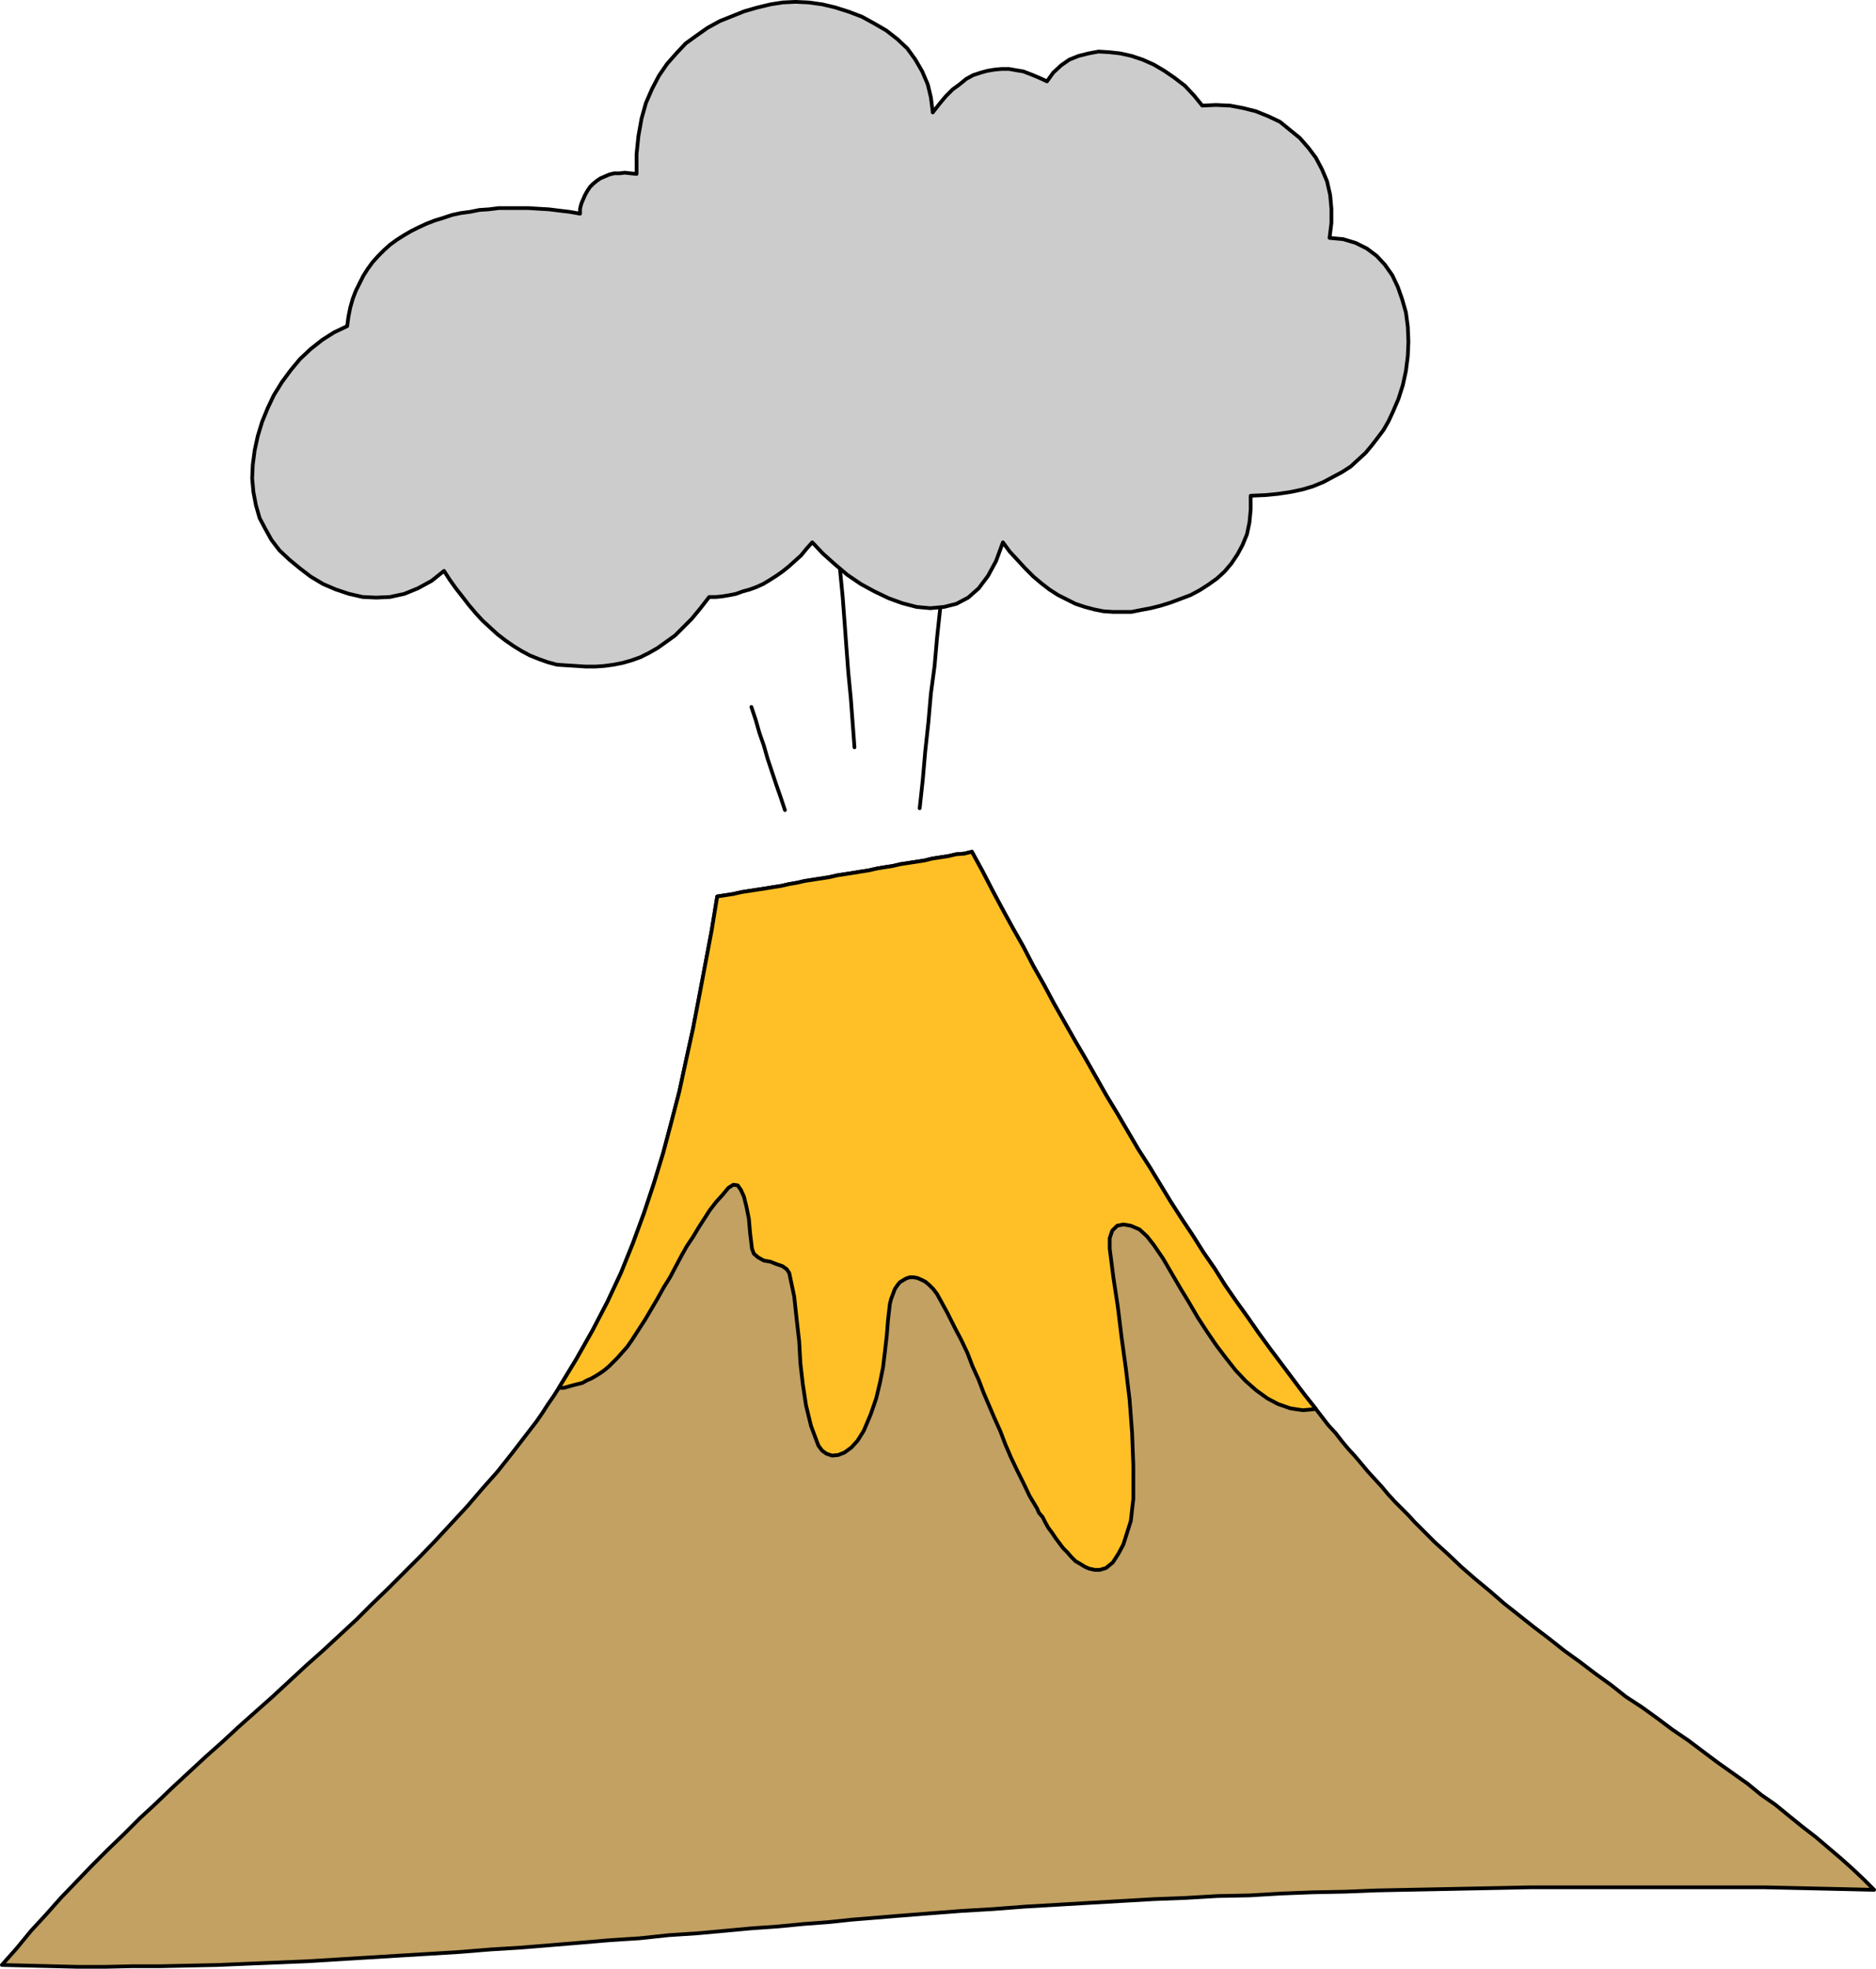 <?xml version="1.0" encoding="UTF-8" standalone="no"?>
<svg
   version="1.0"
   width="129.168mm"
   height="135.503mm"
   id="svg9"
   sodipodi:docname="Volcano 04.wmf"
   xmlns:inkscape="http://www.inkscape.org/namespaces/inkscape"
   xmlns:sodipodi="http://sodipodi.sourceforge.net/DTD/sodipodi-0.dtd"
   xmlns="http://www.w3.org/2000/svg"
   xmlns:svg="http://www.w3.org/2000/svg">
  <sodipodi:namedview
     id="namedview9"
     pagecolor="#ffffff"
     bordercolor="#000000"
     borderopacity="0.25"
     inkscape:showpageshadow="2"
     inkscape:pageopacity="0.0"
     inkscape:pagecheckerboard="0"
     inkscape:deskcolor="#d1d1d1"
     inkscape:document-units="mm" />
  <defs
     id="defs1">
    <pattern
       id="WMFhbasepattern"
       patternUnits="userSpaceOnUse"
       width="6"
       height="6"
       x="0"
       y="0" />
  </defs>
  <path
     style="fill:#c2a162;fill-opacity:1;fill-rule:evenodd;stroke:none"
     d="m 252.904,221.565 2.747,5.01 2.586,5.01 2.586,4.848 2.747,5.01 2.747,4.848 2.586,5.01 2.747,4.848 2.586,4.848 2.747,4.848 2.747,4.848 2.747,4.687 2.747,4.848 2.747,4.848 2.747,4.525 2.747,4.687 2.747,4.687 2.909,4.525 2.747,4.525 2.747,4.525 2.909,4.525 2.909,4.363 2.747,4.363 2.909,4.202 2.747,4.363 2.909,4.202 2.909,4.04 2.909,4.202 3.07,4.202 2.909,3.879 2.909,3.879 2.909,3.879 3.07,3.879 1.616,2.101 1.616,2.101 1.939,2.101 1.616,2.101 1.616,1.939 1.778,1.939 1.778,2.101 1.616,1.939 1.778,1.939 1.778,1.939 1.616,1.939 1.778,1.939 1.778,1.778 1.778,1.778 1.616,1.778 1.778,1.778 3.394,3.394 3.555,3.232 3.394,3.232 3.717,3.232 3.717,3.071 3.717,3.232 3.878,3.071 3.878,3.071 4.04,3.071 3.878,3.071 4.04,2.909 4.04,3.071 4.04,2.909 3.878,3.071 4.202,2.747 4.04,2.909 3.878,2.909 4.04,2.747 3.878,2.909 3.878,2.909 3.878,2.747 3.878,2.747 3.555,2.909 3.717,2.586 3.555,2.909 3.394,2.747 3.555,2.747 3.232,2.747 3.232,2.747 3.07,2.747 2.909,2.747 2.747,2.747 -6.949,-0.162 -7.11,-0.162 -7.11,-0.162 -7.272,-0.162 h -7.434 -7.434 -7.434 -7.757 -7.595 -7.757 -7.757 -7.918 l -7.918,0.162 -8.08,0.162 -7.918,0.162 -8.242,0.162 -7.918,0.162 -8.08,0.323 -8.403,0.162 -8.242,0.323 -8.242,0.485 -8.242,0.162 -8.242,0.485 -8.403,0.323 -8.403,0.485 -8.403,0.485 -8.242,0.485 -8.403,0.485 -8.403,0.646 -8.242,0.485 -8.403,0.646 -8.242,0.646 -5.818,0.485 -5.979,0.485 -6.141,0.646 -6.464,0.485 -6.626,0.646 -6.949,0.485 -6.949,0.646 -7.11,0.646 -7.434,0.485 -7.595,0.808 -7.595,0.485 -7.595,0.646 -7.757,0.646 -7.918,0.646 -7.918,0.485 -7.918,0.646 -7.918,0.485 -8.08,0.485 -7.918,0.485 -7.918,0.485 -7.918,0.485 -7.757,0.323 -7.918,0.323 -7.595,0.323 -7.595,0.162 -7.434,0.162 h -7.272 l -7.11,0.162 H 20.2 l -6.626,-0.162 -6.626,-0.162 -6.464,-0.162 3.878,-4.363 3.717,-4.525 3.878,-4.202 3.878,-4.363 4.04,-4.202 4.04,-4.202 4.04,-4.04 4.202,-4.04 4.202,-4.202 4.202,-3.879 4.202,-4.04 4.363,-4.04 4.363,-4.04 4.363,-3.879 4.363,-4.04 4.363,-3.879 4.363,-3.879 4.363,-4.04 4.363,-4.04 4.363,-3.879 4.363,-4.04 4.363,-4.04 4.04,-4.04 4.363,-4.202 4.202,-4.202 4.202,-4.202 4.04,-4.202 4.04,-4.363 4.04,-4.363 3.878,-4.525 3.878,-4.363 3.717,-4.687 1.616,-2.101 1.616,-2.101 1.616,-2.101 1.616,-2.101 1.454,-2.101 1.454,-2.263 1.454,-2.101 1.454,-2.263 4.525,-7.434 4.202,-7.434 3.878,-7.434 3.555,-7.596 3.07,-7.596 2.909,-7.919 2.586,-7.757 2.424,-7.919 2.101,-7.919 2.101,-8.08 1.778,-8.242 1.778,-8.08 1.616,-8.404 1.616,-8.565 1.616,-8.565 1.454,-8.888 2.101,-0.323 2.101,-0.323 2.101,-0.485 2.101,-0.323 2.101,-0.323 2.101,-0.323 1.939,-0.323 2.101,-0.323 2.101,-0.485 1.939,-0.323 2.101,-0.485 2.101,-0.323 2.101,-0.323 2.101,-0.323 2.101,-0.485 2.101,-0.323 2.101,-0.323 1.939,-0.323 2.101,-0.323 2.101,-0.485 1.939,-0.323 2.101,-0.323 2.101,-0.485 2.101,-0.323 2.101,-0.323 2.101,-0.323 1.939,-0.485 2.101,-0.323 2.101,-0.323 2.101,-0.485 2.101,-0.162 1.939,-0.485 z"
     id="path1" />
  <path
     style="fill:none;stroke:#000000;stroke-width:0.97px;stroke-linecap:round;stroke-linejoin:round;stroke-miterlimit:4;stroke-dasharray:none;stroke-opacity:1"
     d="m 252.904,221.565 2.747,5.01 2.586,5.01 2.586,4.848 2.747,5.01 2.747,4.848 2.586,5.01 2.747,4.848 2.586,4.848 2.747,4.848 2.747,4.848 2.747,4.687 2.747,4.848 2.747,4.848 2.747,4.525 2.747,4.687 2.747,4.687 2.909,4.525 2.747,4.525 2.747,4.525 2.909,4.525 2.909,4.363 2.747,4.363 2.909,4.202 2.747,4.363 2.909,4.202 2.909,4.04 2.909,4.202 3.07,4.202 2.909,3.879 2.909,3.879 2.909,3.879 3.07,3.879 1.616,2.101 1.616,2.101 1.939,2.101 1.616,2.101 1.616,1.939 1.778,1.939 1.778,2.101 1.616,1.939 1.778,1.939 1.778,1.939 1.616,1.939 1.778,1.939 1.778,1.778 1.778,1.778 1.616,1.778 1.778,1.778 3.394,3.394 3.555,3.232 3.394,3.232 3.717,3.232 3.717,3.071 3.717,3.232 3.878,3.071 3.878,3.071 4.04,3.071 3.878,3.071 4.04,2.909 4.04,3.071 4.04,2.909 3.878,3.071 4.202,2.747 4.04,2.909 3.878,2.909 4.04,2.747 3.878,2.909 3.878,2.909 3.878,2.747 3.878,2.747 3.555,2.909 3.717,2.586 3.555,2.909 3.394,2.747 3.555,2.747 3.232,2.747 3.232,2.747 3.07,2.747 2.909,2.747 2.747,2.747 -6.949,-0.162 -7.11,-0.162 -7.11,-0.162 -7.272,-0.162 h -7.434 -7.434 -7.434 -7.757 -7.595 -7.757 -7.757 -7.918 l -7.918,0.162 -8.08,0.162 -7.918,0.162 -8.242,0.162 -7.918,0.162 -8.08,0.323 -8.403,0.162 -8.242,0.323 -8.242,0.485 -8.242,0.162 -8.242,0.485 -8.403,0.323 -8.403,0.485 -8.403,0.485 -8.242,0.485 -8.403,0.485 -8.403,0.646 -8.242,0.485 -8.403,0.646 -8.242,0.646 -5.818,0.485 -5.979,0.485 -6.141,0.646 -6.464,0.485 -6.626,0.646 -6.949,0.485 -6.949,0.646 -7.11,0.646 -7.434,0.485 -7.595,0.808 -7.595,0.485 -7.595,0.646 -7.757,0.646 -7.918,0.646 -7.918,0.485 -7.918,0.646 -7.918,0.485 -8.08,0.485 -7.918,0.485 -7.918,0.485 -7.918,0.485 -7.757,0.323 -7.918,0.323 -7.595,0.323 -7.595,0.162 -7.434,0.162 h -7.272 l -7.11,0.162 H 20.2 l -6.626,-0.162 -6.626,-0.162 -6.464,-0.162 3.878,-4.363 3.717,-4.525 3.878,-4.202 3.878,-4.363 4.04,-4.202 4.04,-4.202 4.04,-4.04 4.202,-4.04 4.202,-4.202 4.202,-3.879 4.202,-4.04 4.363,-4.04 4.363,-4.04 4.363,-3.879 4.363,-4.04 4.363,-3.879 4.363,-3.879 4.363,-4.04 4.363,-4.04 4.363,-3.879 4.363,-4.04 4.363,-4.04 4.04,-4.04 4.363,-4.202 4.202,-4.202 4.202,-4.202 4.04,-4.202 4.04,-4.363 4.04,-4.363 3.878,-4.525 3.878,-4.363 3.717,-4.687 1.616,-2.101 1.616,-2.101 1.616,-2.101 1.616,-2.101 1.454,-2.101 1.454,-2.263 1.454,-2.101 1.454,-2.263 4.525,-7.434 4.202,-7.434 3.878,-7.434 3.555,-7.596 3.07,-7.596 2.909,-7.919 2.586,-7.757 2.424,-7.919 2.101,-7.919 2.101,-8.08 1.778,-8.242 1.778,-8.08 1.616,-8.404 1.616,-8.565 1.616,-8.565 1.454,-8.888 2.101,-0.323 2.101,-0.323 2.101,-0.485 2.101,-0.323 2.101,-0.323 2.101,-0.323 1.939,-0.323 2.101,-0.323 2.101,-0.485 1.939,-0.323 2.101,-0.485 2.101,-0.323 2.101,-0.323 2.101,-0.323 2.101,-0.485 2.101,-0.323 2.101,-0.323 1.939,-0.323 2.101,-0.323 2.101,-0.485 1.939,-0.323 2.101,-0.323 2.101,-0.485 2.101,-0.323 2.101,-0.323 2.101,-0.323 1.939,-0.485 2.101,-0.323 2.101,-0.323 2.101,-0.485 2.101,-0.162 1.939,-0.485 v 0"
     id="path2" />
  <path
     style="fill:#ffc027;fill-opacity:1;fill-rule:evenodd;stroke:none"
     d="m 252.904,221.565 2.747,5.01 2.586,5.01 2.586,4.848 2.747,5.01 2.747,4.848 2.586,5.01 2.747,4.848 2.586,4.848 2.747,4.848 2.747,4.848 2.747,4.687 2.747,4.848 2.747,4.848 2.747,4.525 2.747,4.687 2.747,4.687 2.909,4.525 2.747,4.525 2.747,4.525 2.909,4.525 2.909,4.363 2.747,4.363 2.909,4.202 2.747,4.363 2.909,4.202 2.909,4.04 2.909,4.202 3.07,4.202 2.909,3.879 2.909,3.879 2.909,3.879 3.07,3.879 -3.394,0.323 -3.232,-0.485 -3.232,-1.131 -2.747,-1.454 -2.909,-2.101 -2.747,-2.424 -2.586,-2.747 -2.424,-3.071 -2.586,-3.394 -2.424,-3.555 -2.424,-3.717 -2.262,-3.879 -2.262,-3.717 -2.262,-3.879 -2.262,-3.879 -2.424,-3.555 -1.778,-2.263 -1.939,-1.778 -2.262,-0.97 -1.939,-0.323 -1.616,0.323 -1.293,1.293 -0.646,1.939 v 2.747 l 0.97,7.596 1.131,7.434 0.97,7.919 1.131,8.242 0.97,8.08 0.646,8.565 0.323,8.565 v 8.727 l -0.323,2.747 -0.323,2.909 -0.97,3.071 -0.97,3.071 -1.293,2.424 -1.454,2.263 -1.778,1.454 -1.616,0.485 h -1.293 l -1.454,-0.323 -1.131,-0.485 -1.293,-0.808 -1.131,-0.646 -1.131,-1.131 -0.97,-1.131 -1.131,-1.131 -0.97,-1.293 -0.97,-1.293 -0.97,-1.454 -0.97,-1.293 -0.808,-1.454 -0.646,-1.293 -0.97,-1.131 -0.485,-1.131 -1.939,-3.232 -1.616,-3.394 -1.616,-3.232 -1.616,-3.394 -1.454,-3.394 -1.293,-3.394 -1.454,-3.232 -1.454,-3.394 -1.454,-3.394 -1.293,-3.394 -1.616,-3.555 -1.293,-3.394 -1.616,-3.394 -1.778,-3.394 -1.778,-3.555 -1.939,-3.555 -0.808,-1.454 -0.97,-1.293 -1.131,-1.131 -0.97,-0.808 -0.97,-0.485 -1.131,-0.485 -0.97,-0.162 h -0.97 l -0.97,0.323 -0.808,0.485 -0.808,0.485 -0.646,0.808 -0.646,0.97 -0.485,1.293 -0.485,1.293 -0.323,1.293 -0.485,4.202 -0.323,4.04 -0.485,4.202 -0.485,4.04 -0.808,4.04 -0.97,4.04 -1.454,4.202 -1.778,4.202 -1.616,2.586 -1.616,1.778 -1.778,1.293 -1.616,0.646 -1.616,0.162 -1.454,-0.485 -1.131,-0.808 -0.97,-1.293 -1.939,-5.171 -1.293,-5.333 -0.808,-5.333 -0.646,-5.495 -0.323,-5.818 -0.646,-5.656 -0.646,-5.979 -1.293,-6.141 -0.646,-0.97 -1.131,-0.808 -1.454,-0.485 -1.616,-0.646 -1.778,-0.323 -1.454,-0.808 -1.131,-0.97 -0.485,-1.293 -0.485,-4.04 -0.323,-3.717 -0.646,-3.232 -0.646,-2.586 -0.808,-1.778 -0.808,-1.131 -1.131,-0.162 -1.293,0.808 -1.616,1.939 -1.616,1.778 -1.616,2.101 -1.454,2.263 -1.454,2.263 -1.454,2.424 -1.616,2.424 -1.454,2.586 -1.454,2.747 -1.454,2.747 -1.616,2.586 -1.616,2.909 -1.616,2.747 -1.616,2.747 -1.778,2.747 -1.778,2.747 -1.131,1.616 -1.293,1.454 -1.131,1.293 -1.131,1.131 -1.131,1.131 -1.131,0.97 -1.131,0.808 -1.293,0.808 -1.131,0.646 -1.131,0.485 -1.131,0.646 -1.293,0.323 -1.293,0.323 -1.131,0.323 -1.131,0.323 h -1.293 l 4.525,-7.434 4.202,-7.434 3.878,-7.434 3.555,-7.596 3.07,-7.596 2.909,-7.919 2.586,-7.757 2.424,-7.919 2.101,-7.919 2.101,-8.08 1.778,-8.242 1.778,-8.08 1.616,-8.404 1.616,-8.565 1.616,-8.565 1.454,-8.888 2.101,-0.323 2.101,-0.323 2.101,-0.485 2.101,-0.323 2.101,-0.323 2.101,-0.323 1.939,-0.323 2.101,-0.323 2.101,-0.485 1.939,-0.323 2.101,-0.485 2.101,-0.323 2.101,-0.323 2.101,-0.323 2.101,-0.485 2.101,-0.323 2.101,-0.323 1.939,-0.323 2.101,-0.323 2.101,-0.485 1.939,-0.323 2.101,-0.323 2.101,-0.485 2.101,-0.323 2.101,-0.323 2.101,-0.323 1.939,-0.485 2.101,-0.323 2.101,-0.323 2.101,-0.485 2.101,-0.162 1.939,-0.485 z"
     id="path3" />
  <path
     style="fill:none;stroke:#000000;stroke-width:0.97px;stroke-linecap:round;stroke-linejoin:round;stroke-miterlimit:4;stroke-dasharray:none;stroke-opacity:1"
     d="m 252.904,221.565 2.747,5.01 2.586,5.01 2.586,4.848 2.747,5.01 2.747,4.848 2.586,5.01 2.747,4.848 2.586,4.848 2.747,4.848 2.747,4.848 2.747,4.687 2.747,4.848 2.747,4.848 2.747,4.525 2.747,4.687 2.747,4.687 2.909,4.525 2.747,4.525 2.747,4.525 2.909,4.525 2.909,4.363 2.747,4.363 2.909,4.202 2.747,4.363 2.909,4.202 2.909,4.04 2.909,4.202 3.07,4.202 2.909,3.879 2.909,3.879 2.909,3.879 3.07,3.879 -3.394,0.323 -3.232,-0.485 -3.232,-1.131 -2.747,-1.454 -2.909,-2.101 -2.747,-2.424 -2.586,-2.747 -2.424,-3.071 -2.586,-3.394 -2.424,-3.555 -2.424,-3.717 -2.262,-3.879 -2.262,-3.717 -2.262,-3.879 -2.262,-3.879 -2.424,-3.555 -1.778,-2.263 -1.939,-1.778 -2.262,-0.97 -1.939,-0.323 -1.616,0.323 -1.293,1.293 -0.646,1.939 v 2.747 l 0.97,7.596 1.131,7.434 0.97,7.919 1.131,8.242 0.97,8.08 0.646,8.565 0.323,8.565 v 8.727 l -0.323,2.747 -0.323,2.909 -0.97,3.071 -0.97,3.071 -1.293,2.424 -1.454,2.263 -1.778,1.454 -1.616,0.485 h -1.293 l -1.454,-0.323 -1.131,-0.485 -1.293,-0.808 -1.131,-0.646 -1.131,-1.131 -0.97,-1.131 -1.131,-1.131 -0.97,-1.293 -0.97,-1.293 -0.97,-1.454 -0.97,-1.293 -0.808,-1.454 -0.646,-1.293 -0.97,-1.131 -0.485,-1.131 -1.939,-3.232 -1.616,-3.394 -1.616,-3.232 -1.616,-3.394 -1.454,-3.394 -1.293,-3.394 -1.454,-3.232 -1.454,-3.394 -1.454,-3.394 -1.293,-3.394 -1.616,-3.555 -1.293,-3.394 -1.616,-3.394 -1.778,-3.394 -1.778,-3.555 -1.939,-3.555 -0.808,-1.454 -0.97,-1.293 -1.131,-1.131 -0.97,-0.808 -0.97,-0.485 -1.131,-0.485 -0.97,-0.162 h -0.97 l -0.97,0.323 -0.808,0.485 -0.808,0.485 -0.646,0.808 -0.646,0.97 -0.485,1.293 -0.485,1.293 -0.323,1.293 -0.485,4.202 -0.323,4.04 -0.485,4.202 -0.485,4.04 -0.808,4.04 -0.97,4.04 -1.454,4.202 -1.778,4.202 -1.616,2.586 -1.616,1.778 -1.778,1.293 -1.616,0.646 -1.616,0.162 -1.454,-0.485 -1.131,-0.808 -0.97,-1.293 -1.939,-5.171 -1.293,-5.333 -0.808,-5.333 -0.646,-5.495 -0.323,-5.818 -0.646,-5.656 -0.646,-5.979 -1.293,-6.141 -0.646,-0.97 -1.131,-0.808 -1.454,-0.485 -1.616,-0.646 -1.778,-0.323 -1.454,-0.808 -1.131,-0.97 -0.485,-1.293 -0.485,-4.04 -0.323,-3.717 -0.646,-3.232 -0.646,-2.586 -0.808,-1.778 -0.808,-1.131 -1.131,-0.162 -1.293,0.808 -1.616,1.939 -1.616,1.778 -1.616,2.101 -1.454,2.263 -1.454,2.263 -1.454,2.424 -1.616,2.424 -1.454,2.586 -1.454,2.747 -1.454,2.747 -1.616,2.586 -1.616,2.909 -1.616,2.747 -1.616,2.747 -1.778,2.747 -1.778,2.747 -1.131,1.616 -1.293,1.454 -1.131,1.293 -1.131,1.131 -1.131,1.131 -1.131,0.97 -1.131,0.808 -1.293,0.808 -1.131,0.646 -1.131,0.485 -1.131,0.646 -1.293,0.323 -1.293,0.323 -1.131,0.323 -1.131,0.323 h -1.293 l 4.525,-7.434 4.202,-7.434 3.878,-7.434 3.555,-7.596 3.07,-7.596 2.909,-7.919 2.586,-7.757 2.424,-7.919 2.101,-7.919 2.101,-8.08 1.778,-8.242 1.778,-8.08 1.616,-8.404 1.616,-8.565 1.616,-8.565 1.454,-8.888 2.101,-0.323 2.101,-0.323 2.101,-0.485 2.101,-0.323 2.101,-0.323 2.101,-0.323 1.939,-0.323 2.101,-0.323 2.101,-0.485 1.939,-0.323 2.101,-0.485 2.101,-0.323 2.101,-0.323 2.101,-0.323 2.101,-0.485 2.101,-0.323 2.101,-0.323 1.939,-0.323 2.101,-0.323 2.101,-0.485 1.939,-0.323 2.101,-0.323 2.101,-0.485 2.101,-0.323 2.101,-0.323 2.101,-0.323 1.939,-0.485 2.101,-0.323 2.101,-0.323 2.101,-0.485 2.101,-0.162 1.939,-0.485 v 0"
     id="path4" />
  <path
     style="fill:none;stroke:#000000;stroke-width:0.97px;stroke-linecap:round;stroke-linejoin:round;stroke-miterlimit:4;stroke-dasharray:none;stroke-opacity:1"
     d="m 245.308,150.942 -0.646,7.434 -0.808,7.434 -0.646,7.434 -0.97,7.272 -0.646,7.434 -0.808,7.434 -0.646,7.434 -0.808,7.434"
     id="path5" />
  <path
     style="fill:none;stroke:#000000;stroke-width:0.97px;stroke-linecap:round;stroke-linejoin:round;stroke-miterlimit:4;stroke-dasharray:none;stroke-opacity:1"
     d="m 218.16,142.215 0.485,6.464 0.646,6.626 0.485,6.464 0.485,6.626 0.485,6.464 0.646,6.626 0.485,6.464 0.485,6.464"
     id="path6" />
  <path
     style="fill:none;stroke:#000000;stroke-width:0.97px;stroke-linecap:round;stroke-linejoin:round;stroke-miterlimit:4;stroke-dasharray:none;stroke-opacity:1"
     d="m 195.536,183.91 1.131,3.394 0.97,3.394 1.131,3.232 0.97,3.394 1.131,3.394 1.131,3.394 1.131,3.232 1.131,3.394"
     id="path7" />
  <path
     style="fill:#cccccc;fill-opacity:1;fill-rule:evenodd;stroke:none"
     d="m 242.723,29.251 1.778,-2.263 1.616,-1.939 1.778,-1.778 1.778,-1.293 1.778,-1.454 1.778,-0.97 1.939,-0.646 1.778,-0.485 1.939,-0.323 1.778,-0.162 h 1.939 l 1.778,0.323 1.939,0.323 2.101,0.808 1.939,0.808 2.101,0.97 1.616,-2.263 2.101,-1.939 2.101,-1.454 2.424,-0.97 2.586,-0.646 2.586,-0.485 2.747,0.162 2.909,0.323 2.909,0.646 2.909,0.97 2.909,1.293 2.747,1.616 2.586,1.778 2.747,2.101 2.424,2.586 2.101,2.586 3.555,-0.162 3.717,0.162 3.394,0.646 3.232,0.808 3.232,1.293 3.07,1.454 2.586,2.101 2.586,2.101 2.262,2.586 1.939,2.586 1.616,3.071 1.293,3.071 0.808,3.555 0.323,3.555 v 3.717 l -0.485,3.879 3.555,0.323 3.232,0.97 2.909,1.454 2.586,1.939 2.101,2.263 1.939,2.747 1.454,3.071 1.131,3.232 0.97,3.394 0.485,3.717 0.162,3.879 -0.162,3.717 -0.485,3.879 -0.808,3.717 -1.131,3.555 -1.454,3.394 -1.131,2.424 -1.293,2.263 -1.454,1.939 -1.616,2.101 -1.616,1.939 -1.939,1.778 -1.939,1.778 -2.262,1.454 -2.424,1.293 -2.424,1.293 -2.747,1.131 -2.747,0.808 -3.07,0.646 -3.232,0.485 -3.394,0.323 -3.717,0.162 v 3.555 l -0.323,3.394 -0.646,3.071 -1.131,2.747 -1.293,2.424 -1.616,2.424 -1.778,2.101 -1.939,1.778 -2.262,1.616 -2.262,1.454 -2.424,1.293 -2.586,0.97 -2.586,0.97 -2.586,0.808 -2.586,0.646 -2.586,0.485 -2.424,0.485 h -2.424 -2.424 l -2.424,-0.162 -2.424,-0.485 -2.424,-0.646 -2.424,-0.808 -2.262,-1.131 -2.262,-1.131 -2.262,-1.454 -2.101,-1.616 -2.101,-1.778 -2.101,-2.101 -1.939,-2.101 -2.101,-2.263 -1.778,-2.424 -1.778,4.848 -2.101,3.879 -2.424,3.232 -2.747,2.424 -3.07,1.616 -3.232,0.808 -3.555,0.323 -3.555,-0.323 -3.717,-0.97 -3.555,-1.293 -3.717,-1.778 -3.555,-1.939 -3.555,-2.424 -3.232,-2.747 -3.07,-2.747 -2.747,-2.909 -1.454,1.616 -1.454,1.778 -1.616,1.454 -1.616,1.454 -1.616,1.293 -1.616,1.131 -1.778,1.131 -1.616,0.97 -1.778,0.808 -1.778,0.646 -1.778,0.485 -1.778,0.646 -1.616,0.323 -1.939,0.323 -1.616,0.162 h -1.778 l -2.262,2.909 -2.262,2.747 -2.262,2.263 -2.101,2.101 -2.262,1.616 -2.262,1.616 -2.262,1.293 -2.262,1.131 -2.262,0.808 -2.262,0.646 -2.424,0.485 -2.424,0.323 -2.262,0.162 h -2.586 l -2.424,-0.162 -2.586,-0.162 -2.424,-0.162 -2.424,-0.646 -2.262,-0.808 -2.424,-0.97 -2.101,-1.131 -2.101,-1.293 -2.101,-1.454 -2.101,-1.616 -1.939,-1.778 -1.939,-1.778 -1.778,-1.939 -1.778,-2.101 -1.616,-2.101 -1.778,-2.263 -1.616,-2.263 -1.454,-2.263 -3.232,2.586 -3.555,1.939 -3.555,1.454 -3.717,0.808 -3.555,0.162 -3.555,-0.162 -3.555,-0.808 -3.394,-1.131 -3.394,-1.454 -3.232,-1.939 -2.747,-2.101 -2.747,-2.263 -2.586,-2.424 -2.101,-2.747 -1.616,-2.909 -1.454,-2.747 -0.97,-3.394 -0.646,-3.394 -0.323,-3.555 0.162,-3.555 0.485,-3.717 0.808,-3.717 1.131,-3.717 1.454,-3.555 1.616,-3.394 2.101,-3.394 2.262,-3.071 2.424,-2.909 2.747,-2.586 3.07,-2.424 3.07,-1.939 3.394,-1.616 0.323,-2.424 0.485,-2.424 0.646,-2.263 0.808,-2.101 0.97,-1.939 0.97,-1.939 1.131,-1.778 1.293,-1.778 1.454,-1.616 1.454,-1.454 1.616,-1.454 1.778,-1.293 1.778,-1.131 1.939,-1.131 1.939,-0.97 2.101,-0.97 2.101,-0.808 2.101,-0.646 2.424,-0.808 2.262,-0.485 2.424,-0.323 2.424,-0.485 2.424,-0.162 2.586,-0.323 h 2.586 2.586 2.586 l 2.586,0.162 2.747,0.162 2.586,0.323 2.747,0.323 2.747,0.485 v -1.293 l 0.323,-1.293 0.485,-1.131 0.485,-1.131 0.646,-1.131 0.646,-0.97 0.808,-0.808 0.97,-0.808 0.97,-0.646 1.131,-0.485 1.131,-0.485 1.293,-0.323 h 1.454 l 1.293,-0.162 1.454,0.162 1.616,0.162 v -5.171 l 0.485,-4.687 0.808,-4.525 1.131,-4.04 1.616,-3.717 1.778,-3.394 2.101,-3.071 2.424,-2.747 2.424,-2.586 2.909,-2.101 2.747,-1.939 3.232,-1.778 3.232,-1.293 3.232,-1.293 3.394,-0.97 3.394,-0.808 3.07,-0.485 3.394,-0.162 3.394,0.162 3.555,0.485 3.394,0.808 3.555,1.131 3.394,1.293 3.232,1.778 3.07,1.778 2.909,2.263 2.586,2.424 2.101,2.909 1.778,3.071 1.454,3.394 0.808,3.394 0.485,3.879 z"
     id="path8" />
  <path
     style="fill:none;stroke:#000000;stroke-width:0.97px;stroke-linecap:round;stroke-linejoin:round;stroke-miterlimit:4;stroke-dasharray:none;stroke-opacity:1"
     d="m 242.723,29.251 1.778,-2.263 1.616,-1.939 1.778,-1.778 1.778,-1.293 1.778,-1.454 1.778,-0.97 1.939,-0.646 1.778,-0.485 1.939,-0.323 1.778,-0.162 h 1.939 l 1.778,0.323 1.939,0.323 2.101,0.808 1.939,0.808 2.101,0.97 1.616,-2.263 2.101,-1.939 2.101,-1.454 2.424,-0.97 2.586,-0.646 2.586,-0.485 2.747,0.162 2.909,0.323 2.909,0.646 2.909,0.97 2.909,1.293 2.747,1.616 2.586,1.778 2.747,2.101 2.424,2.586 2.101,2.586 3.555,-0.162 3.717,0.162 3.394,0.646 3.232,0.808 3.232,1.293 3.07,1.454 2.586,2.101 2.586,2.101 2.262,2.586 1.939,2.586 1.616,3.071 1.293,3.071 0.808,3.555 0.323,3.555 v 3.717 l -0.485,3.879 3.555,0.323 3.232,0.97 2.909,1.454 2.586,1.939 2.101,2.263 1.939,2.747 1.454,3.071 1.131,3.232 0.97,3.394 0.485,3.717 0.162,3.879 -0.162,3.717 -0.485,3.879 -0.808,3.717 -1.131,3.555 -1.454,3.394 -1.131,2.424 -1.293,2.263 -1.454,1.939 -1.616,2.101 -1.616,1.939 -1.939,1.778 -1.939,1.778 -2.262,1.454 -2.424,1.293 -2.424,1.293 -2.747,1.131 -2.747,0.808 -3.07,0.646 -3.232,0.485 -3.394,0.323 -3.717,0.162 v 3.555 l -0.323,3.394 -0.646,3.071 -1.131,2.747 -1.293,2.424 -1.616,2.424 -1.778,2.101 -1.939,1.778 -2.262,1.616 -2.262,1.454 -2.424,1.293 -2.586,0.97 -2.586,0.97 -2.586,0.808 -2.586,0.646 -2.586,0.485 -2.424,0.485 h -2.424 -2.424 l -2.424,-0.162 -2.424,-0.485 -2.424,-0.646 -2.424,-0.808 -2.262,-1.131 -2.262,-1.131 -2.262,-1.454 -2.101,-1.616 -2.101,-1.778 -2.101,-2.101 -1.939,-2.101 -2.101,-2.263 -1.778,-2.424 -1.778,4.848 -2.101,3.879 -2.424,3.232 -2.747,2.424 -3.07,1.616 -3.232,0.808 -3.555,0.323 -3.555,-0.323 -3.717,-0.97 -3.555,-1.293 -3.717,-1.778 -3.555,-1.939 -3.555,-2.424 -3.232,-2.747 -3.07,-2.747 -2.747,-2.909 -1.454,1.616 -1.454,1.778 -1.616,1.454 -1.616,1.454 -1.616,1.293 -1.616,1.131 -1.778,1.131 -1.616,0.97 -1.778,0.808 -1.778,0.646 -1.778,0.485 -1.778,0.646 -1.616,0.323 -1.939,0.323 -1.616,0.162 h -1.778 l -2.262,2.909 -2.262,2.747 -2.262,2.263 -2.101,2.101 -2.262,1.616 -2.262,1.616 -2.262,1.293 -2.262,1.131 -2.262,0.808 -2.262,0.646 -2.424,0.485 -2.424,0.323 -2.262,0.162 h -2.586 l -2.424,-0.162 -2.586,-0.162 -2.424,-0.162 -2.424,-0.646 -2.262,-0.808 -2.424,-0.97 -2.101,-1.131 -2.101,-1.293 -2.101,-1.454 -2.101,-1.616 -1.939,-1.778 -1.939,-1.778 -1.778,-1.939 -1.778,-2.101 -1.616,-2.101 -1.778,-2.263 -1.616,-2.263 -1.454,-2.263 -3.232,2.586 -3.555,1.939 -3.555,1.454 -3.717,0.808 -3.555,0.162 -3.555,-0.162 -3.555,-0.808 -3.394,-1.131 -3.394,-1.454 -3.232,-1.939 -2.747,-2.101 -2.747,-2.263 -2.586,-2.424 -2.101,-2.747 -1.616,-2.909 -1.454,-2.747 -0.97,-3.394 -0.646,-3.394 -0.323,-3.555 0.162,-3.555 0.485,-3.717 0.808,-3.717 1.131,-3.717 1.454,-3.555 1.616,-3.394 2.101,-3.394 2.262,-3.071 2.424,-2.909 2.747,-2.586 3.07,-2.424 3.07,-1.939 3.394,-1.616 0.323,-2.424 0.485,-2.424 0.646,-2.263 0.808,-2.101 0.97,-1.939 0.97,-1.939 1.131,-1.778 1.293,-1.778 1.454,-1.616 1.454,-1.454 1.616,-1.454 1.778,-1.293 1.778,-1.131 1.939,-1.131 1.939,-0.97 2.101,-0.97 2.101,-0.808 2.101,-0.646 2.424,-0.808 2.262,-0.485 2.424,-0.323 2.424,-0.485 2.424,-0.162 2.586,-0.323 h 2.586 2.586 2.586 l 2.586,0.162 2.747,0.162 2.586,0.323 2.747,0.323 2.747,0.485 v -1.293 l 0.323,-1.293 0.485,-1.131 0.485,-1.131 0.646,-1.131 0.646,-0.97 0.808,-0.808 0.97,-0.808 0.97,-0.646 1.131,-0.485 1.131,-0.485 1.293,-0.323 h 1.454 l 1.293,-0.162 1.454,0.162 1.616,0.162 v -5.171 l 0.485,-4.687 0.808,-4.525 1.131,-4.04 1.616,-3.717 1.778,-3.394 2.101,-3.071 2.424,-2.747 2.424,-2.586 2.909,-2.101 2.747,-1.939 3.232,-1.778 3.232,-1.293 3.232,-1.293 3.394,-0.97 3.394,-0.808 3.07,-0.485 3.394,-0.162 3.394,0.162 3.555,0.485 3.394,0.808 3.555,1.131 3.394,1.293 3.232,1.778 3.07,1.778 2.909,2.263 2.586,2.424 2.101,2.909 1.778,3.071 1.454,3.394 0.808,3.394 0.485,3.879 v 0"
     id="path9" />
</svg>
